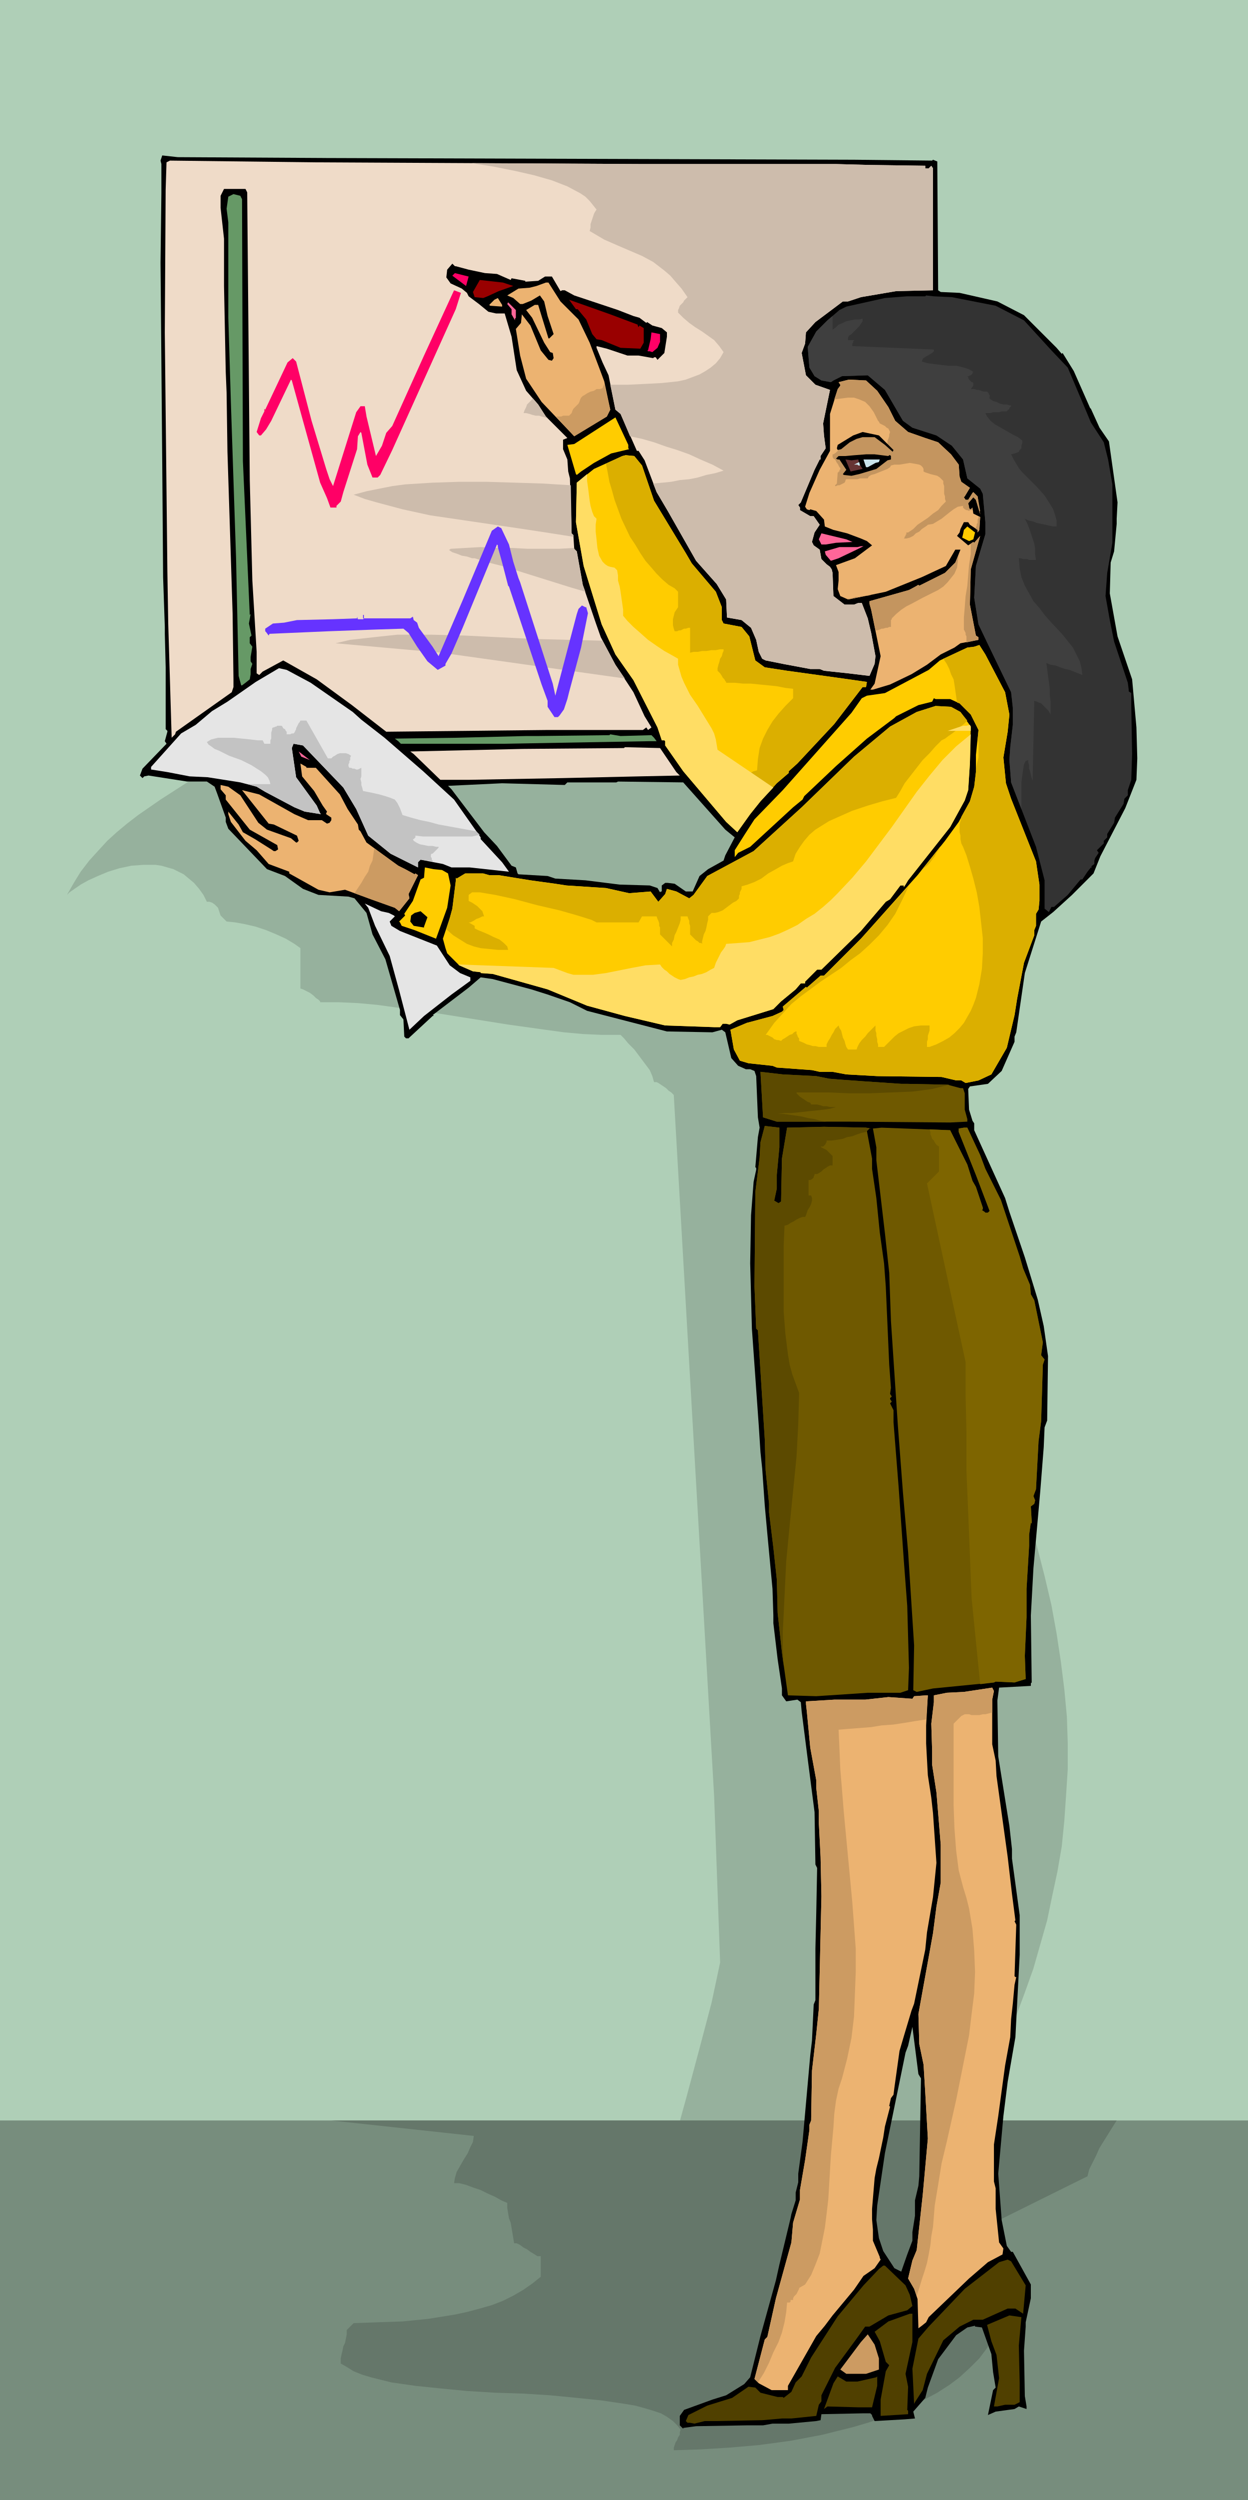 <svg xmlns="http://www.w3.org/2000/svg" fill-rule="evenodd" height="9.696in" preserveAspectRatio="none" stroke-linecap="round" viewBox="0 0 1454 2911" width="4.843in"><style>.pen1{stroke:none}.brush5{fill:#000}.brush6{fill:#efdbc8}.brush8{fill:#696}.brush9{fill:#f06}.brush10{fill:#900}.brush11{fill:#ecb371}.brush13{fill:#f69}.brush14{fill:#c4955f}.brush15{fill:#fc0}.brush16{fill:#c9e3ec}.brush19{fill:#e5e5e5}.brush20{fill:#6f5900}.brush21{fill:#504000}.brush22{fill:#cc9b62}.brush24{fill:#dbaf00}</style><path class="pen1" style="fill:#afcfb7" d="M0 0h1454v2911H0V0z"/><path class="pen1" style="fill:#96b19d" d="m832 2091 7 194-10 47-14 53-15 56-16 58-15 58-12 56-4 27-4 26-2 24-1 23 11 2 13 2 13 1h15l32-1 35-2 35-4 34-3 32-2 29-1 34-56 33-56 31-55 29-54 14-27 13-28 13-27 11-27 11-28 10-27 10-28 8-28 8-28 6-29 6-28 5-29 3-30 2-29 2-31v-30l-1-31-3-32-4-32-5-33-6-33-8-34-9-35-11-35-17-55-14-55-13-53-10-54-9-53-6-52-5-53-2-52-1-53 2-52 4-53 5-53 8-54 9-53 12-55 13-55 4-16 3-16 1-16v-14l-1-15-2-13-3-14-4-12-5-12-6-12-7-11-8-11-9-10-10-10-10-9-11-8-12-9-13-7-13-7-14-7-14-6-15-6-16-6-16-4-33-9-35-7-36-4-37-4-38-1h-38l-39 2-38 3-38 5-37 6-37 8-35 9-34 10-32 12-31 13-28 14-13 8-12 8-12 8-11 9-10 9-10 9-8 9-8 10-7 8-8 13-10 15-10 16-10 16-9 13-5 5-4 4-4 2-3 1-29 17-28 17-28 18-26 18-13 10-12 10-11 10-11 12-10 11-10 13-8 13-8 14 3-3 13-9 9-5 11-5 12-5 13-4 14-3 14-1h14l7 1 7 2 7 2 6 3 6 3 6 5 6 5 6 7 5 7 4 8h3l3 1 3 2 2 2 2 2 1 3 1 3 1 3 7 7 10 1 11 2 13 3 12 4 12 5 11 5 10 6 7 5v47l3 1 4 2 4 2 4 3 3 3 3 2 2 2v1h22l22 1 22 2 22 3 43 6 44 7 44 7 43 6 22 3 22 2 22 1h22l4 4 5 6 7 7 6 8 6 8 6 8 3 7 2 7h3l2 1 3 2 3 2 3 2 3 3 3 2 3 3 47 816z"/><path class="pen1" style="fill:#778d7d" d="M0 2469h1454v442H0v-442z"/><path class="pen1" style="fill:#65776a" d="m386 2469 166 18-1 7-3 6-3 7-5 8-4 7-4 7-2 7-1 6h6l8 2 8 3 9 3 8 4 9 4 7 4 7 3v6l1 6 1 6 2 5 1 6 1 6 1 6 1 6h3l4 2 4 3 4 2 4 3 5 3 3 2h4v24l-10 8-10 7-12 7-12 6-13 5-14 4-15 4-14 3-31 5-30 3-29 1-28 1-8 8v5l-1 5-1 5-2 4-1 5-1 4-1 5v6l7 4 8 5 10 4 10 3 24 6 28 4 29 3 31 3 33 2 32 1 32 2 31 3 29 3 27 4 12 2 11 3 10 3 9 3 7 4 7 5 5 5 4 5-1 3v3l-2 3-1 3-2 3-1 3-1 3v3l31-1 33-2 35-3 37-5 37-7 36-9 17-5 18-6 17-6 16-7 15-8 15-8 14-9 12-9 12-11 11-11 9-12 7-13 7-13 4-14 3-16 2-16-1-17-3-18-4-19-7-20 109-54 2-8 4-8 4-8 4-9 5-8 5-8 5-8 5-8H386z"/><path class="pen1 brush5" d="m380 184 615 2 91 1 1-1 5 2 1 150 3 2 22 1 44 10 31 16 38 38 6 7 1-1 13 21 19 43 1 1 10 22 11 16 10 71-1 19v6l-3 32-4 13-1 36 9 50 17 50 5 56 1 36-1 25-13 33-29 56-8 20-25 25-22 20-14 11-19 60-10 69-2 5v6l-15 34-16 15-21 3-2 3 1 24 4 13 2 3v8l36 79 5 16 18 53 15 49 7 31 5 35-1 75-3 8-1 23-4 51-8 90-3 55 1 78-1 1v3l-37 2-2 15 1 65 8 50 5 31 3 27v11l9 66v46l-5 96-9 52-5 40-6 67 4 54 6 30 5 7h2l21 38v16l-6 28v5l-2 28 1 53 2 12v3l-9-3-5 3-22 3-9 4 6-29 3-3-3-18-2-21-11-31-8-1v-1l-9 2-13 9-21 28-12 33-3 12-14 16 2 8-12 1-35 2-3-6v-1l-2-2h-9l-48 1-1 7-5 1-32 3h-19l-11 2h-19l-59 1-15 2v1l-4-4v-11l5-7 33-12 16-5 21-13 7-8 12-48 18-65 4-18 13-54 1-5 5-16v-9l3-12v-10l5-37 9-101 2-17 2-42 2-5v-60l1-42 1-52-2-4-1-61-8-62-7-55-1-11-4-3-13 2-5-7v-8l-5-34-5-42v-9l-1-31-6-64-3-33-3-43-2-19-2-31-8-113-2-76 1-56 3-39 3-14v-2l-1-1 3-35 2-11-2-12-2-48-2-6-5-2h-5l-9-4-8-9-7-30-4-3-11 3-53-1-93-24-20-10-26-9-19-6-45-12-14-2-14 12-42 32h1v1h-1l-27 25-1 1h-3l-2-2-1-20-4-5v-6l-17-59-15-29-7-25-14-17-7-2-35-2-18-7-21-15-21-8-45-47-3-8v-5l-10-28-3-8-9-6h-23l-45-7-5 1-2 2-3-3 3-8 28-29-2-3 3-11v-1l-2-2v-72l-1-39v-8l-2-58-1-133-2-233 1-81v-34l-1-4 2-6 18 2 173 1zm465 782 11 9-11 21-2 6-18 10-10 8-8 18h-8l-13-9-8-1h-3l-4 3v7h-1l-1 1-3-5-9-3-35-1-40-5-35-2-9-3-34-2-1-1-2-7-5-2-17-23-15-16-38-50-4-4 63-3 73 2 3-3h57l2-1 76 1 49 55zm228 1454-2 114-1 11-4 17v18l-3 19v10l-6 16-7 20-8-4-13-20-5-15-3-21 1-17 9-61 24-117 3-8 5-22 7 55 3 5z"/><path class="pen1 brush6" d="M748 191h226l36 1 68 1v3h4l3-3 2 3v142l-43 1-41 7-15 5h-6l-32 24-11 12-1 13-4 11 5 26 11 11 17 6-8 39 1 14 2 15-6 9v4h-1l-6 12-16 38-3 3 2 3v3l12 7h4l7 10-6 9-3 11 2 4 7 5 2 11 6 6 4 3 2 3 1 4 1 27 13 10h11l5-2h4l7 18 4 17 5 27-1 9-6 14-25-3-28-3-5-2h-11l-32-6-20-4-4-2-4-8-3-14-6-14-11-9-17-3-1-21-11-18-24-27-33-58-13-22-14-37-7-11h-2l-19-43-6-5-8-40-7-15-7-17v-2l12 3 24 8h13l17 3 1-1h2l2 3 8-8 3-19v-5l-6-5-11-3-6-4-1 1-8-6-7-2-18-7-51-17-11-6h-3l-2 1-10-17h-8l-8 5-15 1v-1l-16-3-1 2-16-7-14-1-19-4-15-4h-1l-3-3-6 7-1 9 5 7 13 6 6 5 2 4 12 9 11 9 9 2h10l8 27 6 39 11 24 14 16 9 14 25 25-5 2v11l5 12 1 14 2 8 2 64 2 2 1 16 3 3 7 39 15 44 6 17 17 32 21 32 13 28 8 13-4 3-2-3-4 3H636l-186 2-40-31-41-30-39-22-24 13-4 4-3-2v-25l-5-83-3-117-3-335-2-4h-25l-4 8v14l4 36v55l2 100 1 24 1 69 4 125 2 63 1 77v9l-2 6-41 29-24 17-1 3-4 4-4-133-1-61-3-278 1-166 1-32 4-2 168 2 382 2z"/><path class="pen1" d="m514 760 214 30-11-16-15-28-39-1-41-1-40-2-41-2-39-1h-39l-19 2-18 2-18 2-17 4 123 11zm36-570 25 4 25 5 22 5 21 6 18 7 15 8 6 4 5 5 4 5 4 5-2 3-1 2-1 3-1 3-1 3-1 3v4l-1 4 17 10 16 7 14 6 14 6 13 7 13 10 7 6 6 7 7 8 7 10-2 2-2 2-1 2-2 2-2 2-1 3-1 2v3l6 6 7 6 7 5 8 5 7 5 7 5 6 7 5 7-4 7-5 6-6 5-6 4-7 4-8 3-8 3-9 2-19 2-19 1-21 1h-20l6 29 6 5 11 26 14 3 14 4 14 5 13 4 14 5 13 6 14 6 13 7-10 3-10 2-10 3-10 2-11 1-10 2-10 1-11 1 4 10 13 22 33 58 24 27 11 18 1 21 17 3 11 9 6 14 3 14 4 8 4 2 20 4 32 6h11l5 2 28 3 25 3 6-14 1-9-5-27-4-17-7-18h-4l-5 2h-11l-13-10-1-27-1-4-2-3-4-3-6-6-2-11-7-5-2-4 3-11 6-9-7-10h-4l-12-7v-3l-2-3 3-3 16-38 6-12h1v-4l6-9-2-15-1-14 8-39-17-6-11-11-5-26 4-11 1-13 11-12 32-24h6l15-5 41-7 43-1V196l-2-3-3 3h-4v-3l-68-1-36-1H748l-198-1zm71 274-2 2-2 2-1 1-2 2-1 3-1 2-1 2-1 3h3l4 1 3 1 4 1h4l3 1 4 1 3 1-2-2-9-14-6-7zm44 101-33-2-32-1-33-1h-32l-31 1-32 2-15 2-15 3-15 3-15 4 13 5 14 4 15 4 15 4 32 7 34 5 34 5 34 5 33 5 32 5v-2l-2-2-1-56zm4 73-18 1h-36l-19-1h-18l-18-1-18 1-17 1-1 1h-1l1 1 3 2 6 2 5 2 6 1 6 2h3l16 5 16 4 16 5 16 5 16 5 16 5 16 5 17 5-3-8-7-39-3-3v-1z" style="fill:#cdbcac"/><path class="pen1 brush8" d="m282 232 1 305 8 179 1-1-2 11 3 14-2 2v7l3 4-2 12v5l2 3-2 6v6l-1 6-5 4-4 3h-1l-3-11-3-138-6-180-3-99V259l-2-16 2-14 6-3 8 2 2 4z"/><path class="pen1 brush9" d="m543 333-16-12 3-3 16 4-3 11z"/><path class="pen1 brush10" d="m598 333-17 6-13 6-5 2-10-1-2-6 8-14 27 3 12 4z"/><path class="pen1 brush11" d="m653 351 21 21 13 27 11 29 6 16 7 33-4 8-38 23-38-40-18-27-7-27-5-31 6-7 1-10 10 13 12 29 9 11 4 1 2-3-1-6-3-1-7-11-14-29-7-9 10-6h4l12 39h1l5-5-7-21-4-17-5-7-10 6-10 4h-3l-8-7-7-3 13-8 13-1 8-2 11-4h3l14 22z"/><path class="pen1 brush9" d="m531 360-74 164-14 29-3 3h-6l-6-15-7-37-1-1-3 5-1 15-16 50-3 11-5 5v2h-7l-4-11-8-18-20-72-13-47-1-1-23 48-6 10-6 7h-2l-3-4 5-16 4-8v-3l1 1 26-55 6-5 4 4 18 69 17 56 4 12 4 8 27-86 5-7h5l2 12 11 46 7-12 5-15 7-8 37-82 35-76 8 3-6 19z"/><path class="pen1" style="fill:#333" d="m1109 346 51 10 33 17 32 35 19 20 22 52 5 12 15 23 5 20 5 29v68l-6 35-2 27 5 28 5 25 16 48 1 8v2l3 2v15l1 56-1 30-4 12v6l-4 4-1 6-10 16-1 6-8 13v4l-4 4v3l-8 8 2 3-4 6-1 3v4l-4 3h1v1h-1l-4 5-6 9h-2l-15 18-16 14h-3l-3 6-5-4v-33l-10-39-29-75-2-26 1-15 3-26v-20l-2-18-28-58-10-21-5-31 2-37 11-37v-14l-3-33-3-6-15-12-5-22-13-16-18-12-28-9-11-8-21-36-20-17-30 1-10 5-3 2-11-2-8-5-6-10-2-24 10-18 13-13 14-12 8-4 45-10 26-2h21l1-1 9 1 21 1z"/><path class="pen1 brush11" d="m585 357-14-1-1-1 6-6 4-2 5 8v2z"/><path class="pen1 brush10" d="M743 378v1l1 2 1-2 5 3v17l-4 7-23-1-22-9-6-1-5-6-7-17-10-12h-2l-8-11 48 17 32 12z"/><path class="pen1 brush13" d="m601 370-1 1v2l-4-7v-6l-5-6 1-2 9 9v9z"/><path class="pen1 brush9" d="m769 398-3 7-6 5-3-1h-2l-1-1h1l3-13 1-8 10 2v9z"/><path class="pen1 brush11" d="m1022 455 13 19 8 16 15 13 20 7 15 5 15 14 9 12 1 14 2 6 10 7-6 10-1 1 2 3h3l5-8 1-1 5 5 3 21-5-17-3-3-6 7 1 4v1l1 2h1l2-2 1 7 8 4-1 15-2 3v-3l-9-6-2-3h-5l-4 8-1 4-3 4 13 11 3-2 3-2 1 1 7-8-11 39-1 41 7 36 3 2v3l-21 4-7 5-16 8-16 12-18 11-25 12-20 6h-3l5-7 7-32-11-54-2-7v-3l46-13 11-6 1 1 30-15 12-12 6-15h-6l-11 19-28 13-42 17-24 5-20 4-9-4-3-8 1-10v-10l-3-8 22-8 20-15-6-5-7-3-16-6-16-4-10-4-1-8-9-10-7-2-1 1-3-1-2-3 5-16 12-27 12-22v-43l9-29 3-4v-1l-2-3 12-3 20 1 13 12z"/><path class="pen1 brush14" d="m970 532 1 2 2 1 1 2 1 2 1 1 1 2 1 2 1 1v2h-1v2h-1v1h-1l-1 13-1 1-1 1v1h1l2-1h2l2-1 2-1 2-1 1-2v-1l1-1h13l3-1h9l1-2 3-2 4-1 5-2 5-2 5-2 3-2 1-2 4-1h6l6-1 6-1 6 1 5 1 2 1 2 2 1 2v3l2 1 3 1 3 1 4 1 4 1 3 2 2 2 2 2v3l1 3v9l1 3v3l1 3-5 5-4 5-6 4-6 5-6 4-6 4-5 5-6 4h-2v2l-1 1v1l-1 1v1l-1 1h3l4-1 4-2 3-3 4-2 3-3 3-2 3-2 1-1 6-1 5-3 5-3 5-4 5-4 4-3 5-3 6-1v2l1 1 1 1 2 1h1l2 1 1-1h3v-3l-2 2h-1l-1-2v-1l-1-4 6-7 3 3 4 13h1l-3-17-5-5-1 1-5 8h-3l-2-3 1-1 6-10-10-7-2-6-1-14-9-12-15-14-15-5-20-7-15-13-8-16-13-19-13-12-20-1-12 3 2 3v1l-3 4-4 12 8-1 8-1h7l6 2 7 3 5 5 5 7 5 10 1 1 1 2 2 1 2 1 2 1 2 2 2 1 1 2 1 2-1 3v2l-1 3-1 2v6l1 2-1-1v-1l-1-1-1-1-1-1h-1l-1-2-2-1-2-1-2-2-2-1-2-1-2-1h-4l-4 1-4 1h-4l-4 1-3 1h-2l-1 1-1 1-2 2-3 3-4 3-4 3-3 3-3 2h-1v3z"/><path class="pen1 brush15" d="m732 522 1 1-21 5-20 11-15 10-5 4-1-1-10-34 8-1 48-31 15 32v4z"/><path class="pen1 brush5" d="m1040 526-9-8-12-9h-14l-7 2-8 4-10 8-4 1-1-2 1-4 18-11 11-4 19 4 17 17-1 2zm-4 4h1l1 1v4l-4 1-13 10-20 6-9 2-9-1-1-1 4-5-8-12h-2l-2-1 3-3h8l11-1 13-1h10l16 2 1-1z"/><path class="pen1 brush15" d="m748 542 14 41 37 61 7 12 28 33 7 18v15l2 4 21 4 9 11 7 28 11 8 26 4 65 9 28 4-1 6h-4l-33 43-43 46-10 9v2l-14 12-19 21-12 15-15 21-13-12-50-59-21-30v-5l-1-1h-3l-5-15-28-55-21-30-16-35-21-68-9-51 1-46 20-16 33-15 4-1 10 1 9 11z"/><path class="pen1 brush16" d="m1025 535-1 3-4 1-9 5h-2l-3-9h19z"/><path class="pen1" style="fill:#633" d="m1005 546-5 1-9 2-6-14 7 1 8-1 1 5 4 6z"/><path class="pen1" style="fill:#63f" d="m593 634 5 20 6 19 2 5 38 118 3 14 25-95 2-6 4-4 4 2h1l2 7-8 40-14 52-2 8-4 12-5 7-2 2h-4l-6-9-2-3v-7l-7-19-38-114-1-1-7-27-5-18v-2l-1-1-40 97-13 30-7 12v2l-9 5-12-10-12-17-10-16-6-5-32 1-55 2-69 3-1 2-3-4-1-1v-3l9-6 13-1 15-3 42-1 28-1v-2l1 3h6l1-1h-1v-4h1v4h54l3-2 1 4 4 3 2 6 16 22 7 11 28-65 34-81 7-5 4 2 9 19z"/><path class="pen1 brush15" d="m1129 630-8-4 1-4 1-5 4-4 9 7-2 8-5 2z"/><path class="pen1 brush13" d="M993 631h1l-20 1-12 2h-5l-3-6 3-7 29 7 7 3zm10 5h3l-8 4-21 10-9 3-6-7-1-4 17-5h21l4-1z"/><path class="pen1 brush15" d="m1171 806 5 26-2 20-5 30 3 30 6 18 29 73 4 27v19l-1 10-3 5v14l-2 5v6l-12 32-8 42-3 19-9 38-18 31-15 7-15 3-5-3h-6l-17-4-75-1-36-2-16-3h-15l-9-2-41-3-5-2-28-3-10-3-7-13-4-23 19-8 30-8 11-5 2-2-1-4 27-23 1 1 16-14h4l43-43 66-74 32-40 16-22 13-24 5-17 2-17v-20l3-29-9-18-13-13-11-5h-17l-2-1-2 4-16 4-26 13-2 2-32 24-36 32-37 35-2 4-11 9-50 46-14 7-4 5v-8l12-19 11-17 33-34 80-90 12-17 6-3 21-3 51-27 13-11 32-15 8-1 6-2 7 11 23 44z"/><path class="pen1 brush15" d="m1119 829 12 17-1 43-2 31-4 12-17 31-49 62-3 5-2 3v-2h-4l-12 16-5 3-29 34-46 45h-5l-14 14v2h-5l-6 7-17 14-9 9-42 13-9 5-4-1h-4l-3 4h-7l-57-2-47-11-44-12-46-19-64-18-14-1v-1l-9-1-16-7-14-14-2-6-3-11 8-24 3-11 4-32v-4l1 1 10-6h21l7 2h11l37 6 29 4 13 2 46 3 27 6 25-2 9 12 8-9 2-6 11 3 15 8 5-4 16-22 54-29 56-51 61-59 42-35 31-17 22-7 18 1 11 6z"/><path class="pen1 brush8" d="m759 856 3 3 3 4h-8l-170 3H467l-3-3-4-3 72-1 81-2h14l83-1 1-1 12 2 36-1z"/><path class="pen1 brush6" d="m788 899 4 4-48 1-89 2-109 2h-33l-31-30-4-3 131-3 118-1 1-1 41 1 19 28z"/><path class="pen1 brush13" d="m351 881-3-6 13 10-10-4z"/><path class="pen1 brush11" d="M357 894h11l28 31 9 17 12 18 1 6 2 2 7 13 37 27 8 4 11 6 1-1 3 2-5 10-6 12 1 5-12 15-5-4-28-10-19-7-11-4-18 3-13-3-34-19v-2l-24-9-14-16-13-11-17-22-3-9v-3l12 15 5 9 14 8 19 12 3 2h2l3-2-1-5-32-18-24-30-4-5v-5l-6-7v-5l9 2 14 10 21 32 10 8 28 10 6 5h1l2-2-2-6-27-13-6-1-31-39 20 5 41 23 16 7h16l6 4 3-1 2-3v-3l-6-4v-1l1-2-5-7-10-17-14-17-2-15 7 4v1z"/><path class="pen1 brush15" d="m515 1013 7 4 3 14-4 26-13 36-25-10-15-5-2-4-1-1 7-7-1-2 10-15 9-25 4-2 1-12 10 2 10 1z"/><path class="pen1 brush19" d="m453 1063 6 3 1 1-6 6 2 5 10 6 43 17 15 23 12 9 12 5v4l-22 16-32 25-17 16-12-46-11-40-17-35-8-21-4-5 19 9 9 2z"/><path class="pen1 brush5" d="M494 1079v1l-12-2-4-5 1-7 4-3 7-2 8 7-4 11z"/><path class="pen1 brush5" d="M488 1073h-1l-1-1 2-3h2l-2 4z"/><path class="pen1 brush20" d="m951 1253 15 3 12 1 28 2 44 3h7l47 1 15 4h3l2 6v19l3 11v3l-20 1-119-1h-83l-16-5-3-53 26 3 39 2zm-43 83-3 32v16l-3 14 5 3 3-2 1-50 6-36 43-1 49 1 6 1h-2l-3 3 6 32v12l5 34 4 40 5 36 2 27 4 91 2 27-1 7 2 3-2 2v1l2 3-2 2 4 8v14l6 76 6 85 4 53 2 72-1 26-9 3h-38l-60 4-33-1-7-50-5-46-1-39-4-37-5-41v-10l-4-39-1-36-8-127-2-2-2-49 1-110 5-40 1-18 5-19 17 2v23z"/><path class="pen1 brush20" d="m1127 1356 6 19 4 7 8 24v2l-1 1 3 2 1 1h3l2-2-8-21-8-21-20-50v-4l6-1h4l15 32 6 16 18 36 19 57 3 9 4 14 8 19 1 11 4 7 10 49-2 15 4 5-2 6-2 66-3 23-3 56-3 8 2 5-1 4-4 3 1 17v3l-1-1-2 14v13l-3 50v33l-2 45 1 27-13 4-22-1-2 1-71 7-19 4-4-2 1-52-7-109-6-69-6-79-8-121-2-56-5-46-10-85v-15l-4-22 10-1 80 3 20 40z"/><path class="pen1 brush11" d="M1156 1979v52l4 19 1 18 13 94 5 43 4 31-1 1 2 4-2 60 1 1h1l-2 9-2 22-2 18-1 21-6 33-8 59-5 33v43l2 8v24l4 39 5 7-1 7-17 9-22 19-47 45-3 6-5 4-4 3-1-34-4-12-7-12 5-21 5-12 7-64 6-66-3-53-2-33-5-24-1-35 17-94 4-31 5-28v-44l-5-61-5-32v-16l-1-32 3-25v-8l15-3 20-1 33-5 2 4-2 10z"/><path class="pen1 brush11" d="M1079 2009v21l2 37 4 26 2 18 4 58-4 40-7 41-2 20-13 63-3 8-9 30-5 17-6 43-1 8-3 4-2 9 1 1-6 23-2 13-5 24-3 12-2 11-1 12-1 12-1 12v12l1 12v13l8 19v1l1 2-7 10-13 9-11 16-25 30-9 12-10 12-33 58v5h-19l-15-8-3-3-2-2 12-46 3-3 10-45 18-65 2-23 8-27v-11l6-35 5-35v-6l2-5 1-58 5-43 3-29 3-131-1-46-2-39v-14l-3-27v-9l-7-38-4-42-1-9v-3l33-2h36l27-3 28 2 2-3 14-1h2l-2 35z"/><path class="pen1 brush21" d="m1195 2661-3 33-9-6h-9l-29 13h-11l-16 8-19 16-19 39-5 19-9 14-1 2-2-41 7-35 12-14 42-44 40-31 10-3 4 2 17 28zm-140 0 5 11 3 13-6 5-22 6-22 13h-5l-10 14-25 34-16 32v7l-3 4-3 13-29 3h-11l-23 2-53 1h-14l-12 3-5-1h-3l-2-2 3-7 22-11 29-9 19-13 8 1 6 6 20 5h6l1 1 9-7 5-11 7-7 11-22 31-48 30-36 18-19 5-4h2l24 23z"/><path class="pen1 brush21" d="m1063 2727-8 37 3 15-1 27 1 1v4l-32 2v-19l6-33 4-7-4-4-7-24-6-11 16-12 25-9h3v33zm124 4 1 43v23l-6 3h-11l-9 2h-4l6-33-3-27-6-16-5-19 26-11 14 2-3 33z"/><path class="pen1 brush22" d="M1024 2746v13l-15 5h-23l-7-5 24-32 8-9 8 12 5 16z"/><path class="pen1 brush21" d="m999 2773 22-5 1-1v11l-6 25h-16l-36-1-4 3 11-30 5-8 10 6h13z"/><path class="pen1 brush19" d="m362 795 49 34 10 9 27 21 45 39 36 33 31 44v2l25 27 8 11-46-5h-21l-10-4-26-5-3 3v6l-32-16-26-21-14-31-15-25-47-49-11-2-2 5 5 34 24 33 4 9 1 1-19-3-12-5-34-18-10-6-19-5-38-6-21-1-26-5-19-3v-3l35-39 17-10 19-16 18-11 33-23 27-16 9 2 28 15z"/><path class="pen1 brush16" d="m995 541 6-3 1 4h-2l-1-1h-4z"/><path class="pen1 brush14" d="m1117 645-1 8-1 8-3 7-4 5-4 5-5 5-6 4-6 3-12 6-13 7-6 3-6 4-6 5-5 5v1l-1 1v8h-2l-2 1h-2l-3 1h-2l-2 1-3 1h-2l-5-24-2-7v-3l46-13 10-5v-1h1l1 1 30-15 12-12 4-9h1l-1-1v-1 1zm9 103v-7l-1-2v-2l-1-2-1-2v-14l1-12 1-13 2-12 1-12 1-12 2-13v-12l3-2 1 1 7-8-11 39-1 41 7 36 3 2v3l-14 3zm11-132v-2l1-2v-2l1-1v-4l1-2v-2l2 1-1 15-2 3v-3l-2-1zm4-22v-2l1 7-1-5zM987 697h4l3-1 3-1h4l3-1h4l3-1h4l-7 1-20 4-1-1z"/><path class="pen1" style="fill:#3f3f3f" d="M970 368v16l4-3 3-3 5-2 4-2 5-1 5-1h5l4-1v3l-2 3-2 3-3 3-3 3-3 3-3 2-1 2v3h7v1h-1v2l-1 1v3l95 4v2l-2 2-2 1-3 2-2 1-3 2-1 1-1 3 7 2 8 1 8 1 9 1h9l8 2 6 2 5 3-1 1v1l-1 1-1 1h-1l-1 1h-2l1 1v1l1 2 1 1 1 1 1 1h1l1 1v3l-3 4h4l3 1h2l3 1 3 1h4l2 2v1l1 1v3h-1l2 2 3 2 4 1 4 2 4 1h4l3 1h2v1l-1 1-1 1v1l-1 1h-1v1l-1 1h-6l-3 1h-7l-3 1h-6l2 4 4 5 5 4 7 4 7 4 7 4 6 3 5 4v3l-1 3v3l-2 2-1 2-2 1-3 1-4 1 3 6 3 5 3 5 4 5 9 9 9 9 8 9 7 11 3 5 2 6 2 7v7h-4l-5-1-4-1-5-1-5-1-5-2-5-1-4-2 3 6 2 5 2 6 2 6 2 6 1 6v7l1 6h-8l-2-1h-5l-3-1h-2l1 12 2 10 4 10 5 9 5 9 7 8 6 8 7 8 14 15 12 15 4 8 4 8 2 8 1 8-5-2-5-2-5-2-5-1-6-2-5-2-6-1-5-2 1 7 1 8 1 7 1 8v7l1 8v15l-1-2-2-3-3-3-2-2-3-3-3-1-2-1-3-1-2 96v-3l-1-3-1-4-1-4-1-3v-4l-1-3v-3l-3 1-2 4-1 6-1 7-1 8v31l-12-31-2-26 1-15 3-26v-20l-2-18-28-58-10-21-5-31 2-37 11-37v-14l-3-33-3-6-15-12-5-22-13-16-18-12-28-9-11-8-21-36-20-17-30 1-10 5-3 2-11-2-8-5-6-10-2-24 10-18 13-13 6-5z"/><path class="pen1 brush22" d="m704 447-2 5-3 1h-4l-3 2-4 1-4 2-3 2-2 1-2 2-1 2-1 3-1 2-2 2-2 2-2 2-1 2-1 3-3 3h-7l-2 1h-6l21 23 38-23 4-8-7-30zM436 988l-1 7-1 7-3 6-2 7-4 6-4 7-4 6-4 6 19 7 28 10 5 4 12-15-1-5 6-12 5-10-3-2-1 1-11-6-8-4-28-20z"/><path class="pen1 brush24" d="m520 1082 8 7 8 5 8 5 8 3 8 2 10 1 10 1h12l-1-4-4-4-5-4-7-3-6-3-7-3-5-2-4-2v-3l-7-4h2l2-1 2-1 3-2 3-1 2-1 2-1h2l-1-3-1-3-3-3-3-3-3-2-3-2-2-1-2-1v-7l4-3h9l18 3 23 5 26 7 26 6 21 6 16 5 6 3h49l4-7h17l1 3 1 2 1 3v3l1 2v8l14 14v-4l2-4 1-5 2-4 2-5 2-5 1-4v-4h8l1 3 1 2v3l1 3v10l2 2 1 1 2 2 2 2 2 1 2 2h2l1 1v-3l1-4 1-4 2-4 1-4 1-5 1-4v-4l4-4h4l4-1 5-2 4-3 4-3 4-3 4-2 3-3v-3l1-2v-2l1-2 1-2v-3l7-2 8-3 8-4 8-6 9-5 7-4 7-3 6-2 3-9 5-8 5-7 6-7 7-6 8-5 8-5 9-4 18-8 18-6 17-5 16-4 5-8 5-9 7-9 7-9 7-9 8-8 7-8 7-7 4-2 4-3 3-2 4-3 4-3 3-3 4-3 4-4-8-10-11-6-18-1-22 7-31 17-42 35-61 59-56 51-54 29-16 22-5 4-15-8-11-3-2 6-8 9-9-12-25 2-27-6-46-3-13-2-29-4-37-6h-11l-7-2h-21l-10 6-1-1v4l-4 32-3 11-4 13z"/><path class="pen1 brush24" d="m706 540 2 10 2 11 3 10 3 11 8 22 10 21 6 9 6 10 6 9 7 8 6 7 7 7 7 6 7 4 4 4v18l-2 3-2 3-1 4-1 4v7l1 4 1 3h3l2-1h2l2-1 2-1h2l3-1h2v29l4-1h5l5-1h5l6-1h5l5-1h4v2l-1 2-1 4-2 3-1 4-1 3-1 4v3l1 1 2 2 2 3 1 2 2 2 1 2 1 1v1h10l10 1h9l10 1 10 1 10 1 10 2 9 1v11l-9 9-8 9-7 9-6 10-5 10-4 11-2 13-1 13-4 1-4 2-4 3-4 4-3 4-4 4-3 4-3 3 1 5v37l5 5 15-21 12-15 19-21 14-12v-2l10-9 43-46 33-43h4l1-6-28-4-65-9-26-4-11-8-7-28-9-11-21-4-2-4v-15l-7-18-28-33-7-12-37-61-14-41-9-11-10-1-4 1-19 9zm393 227 4 6 3 6 2 6 3 6 1 6 1 7 1 7 1 7 3 1 13 13 9 18-1 11 1 4v17l-1 4-1 4-1 5v4l-2 17-5 17-10 18-1 5-1 4v9l1 4v4l1 5 2 4 4 10 4 13 4 14 4 16 3 17 2 18 2 18v18l-1 18-3 18-2 8-2 8-3 8-3 7-4 7-4 7-5 6-6 6-6 5-7 4-8 4-8 3h-3v-6l1-3v-4l1-3 1-3v-6h-10l-8 1-6 2-6 3-6 3-5 4-6 6-6 6h-7v-3l-1-3v-3l-1-4v-3l-1-3v-6l-2 2-3 3-4 4-3 4-4 4-3 4-2 4-1 3h-10l-2-3-1-3-1-4-2-4-1-4-1-4-2-3-1-3-2 2-2 2-2 4-2 3-2 4-2 3-2 4v3h-9l-4-1h-3l-3-1-4-1-4-2-5-2v-3l-1-1-1-2v-1l-1-1v-3h-1l-2 1-2 2-3 1-3 2-3 2-2 1-2 2-3-1h-2l-3-1-2-2-2-1-2-1-2-1h-2l10-14 10-11 10-11 11-9 23-17 24-16 11-9 11-8 11-10 11-11 10-12 9-13 8-16 8-17-56 62-43 43h-4l-16 14-1-1-27 23 1 4-2 2-11 5-30 8-19 8 4 23 7 13 10 3 28 3 5 2 41 3 9 2h15l16 3 36 2 75 1 17 4h6l5 3 15-3 15-7 18-31 9-38 3-19 8-42 12-32v-6l2-5v-14l3-5 1-10v-19l-4-27-29-73-6-18-3-30 5-30 2-20-5-26-23-44-7-11-6 2-8 1-28 13zm-26 247 3-3 4-3 3-3 3-4 3-4 2-4 3-4 2-4-23 29z"/><path class="pen1" d="m836 873 65 44-15 16-12 15-15 21-13-12-50-59-21-30v-5l-1-1h-3l-5-15-28-55-21-30-16-35-21-68-9-51 1-46 12-10v8l1 7 1 8 1 8 1 6 2 7 2 5 3 3-1 7v8l1 9 1 10 2 9 4 7 3 3 3 2 3 1 5 1 3 3 1 6v6l2 7 1 6 1 7 1 7 1 7v7l5 6 7 7 8 7 9 8 10 7 9 6 9 5 7 4v7l2 7 2 7 3 7 7 14 9 13 8 13 8 13 3 6 2 7 1 6 1 6zm295-18-17 14-16 16-15 18-15 19-29 41-30 40-16 19-17 18-8 8-9 8-10 8-10 6-10 7-10 5-11 5-11 4-12 3-12 3-13 1-14 1-1 3-2 3-3 4-2 4-2 4-2 4-1 3-1 3-4 2-5 3-5 2-5 1-5 2-5 1-5 2-5 1-3-1-4-2-3-2-3-2-3-3-3-2-3-3-2-3-17 1-16 3-15 3-15 3-15 2h-23l-7-2-8-3-8-3-111-4 1 1 16 7 9 1v1l14 1 64 18 46 19 44 12 47 11 57 2h7l3-4h4l4 1 9-5 42-13 9-9 17-14 6-7h5v-2l14-14h5l46-45 29-34 5-3 12-16h4v2l2-3 3-5 49-62 17-31 4-12 2-31 1-34zm-1-11-4 1h-4l-3 1-3 1-3 1-3 1-3 1-3 1h27v-5l-1-2z" style="fill:#ffdd64"/><path class="pen1" d="m1009 1318-5 1-6 2-5 2-6 1-5 2-6 1-7 1h-6v2l-1 1v1l-1 1-1 1-1 1h-3l1 1 2 1 2 1 2 1 2 2 2 2 2 2 1 1v11h-3l-2 1-3 2-3 2-2 2-3 2-2 1h-3v1l-1 2v1l-1 1-1 1-2 1h-2v18h3l1 3v3l-1 4-2 4-2 3-1 3-1 3-1 2h-3l-3 1-4 2-3 2-4 2-3 2-3 1h-1l-1 24v76l2 26 3 24 2 12 3 11 4 11 4 11-1 36-2 38-4 40-4 40-4 42-2 41-1 21-1 20v20l1 20-2-16-5-46-1-39-4-37-5-41v-10l-4-39-1-36-8-127-2-2-2-49 1-110 5-40 1-18 5-19 17 2v23l-3 32v16l-3 14 5 3 3-2 1-50 6-36 43-1 49 1 3 1-3 4zm97-55-20 5-23 3-25 1-25 1h-24l-23-1h-38v1l2 2 2 2 3 2 3 2 3 2 3 1 1 2h7l4 1 3 1h4l4 1h7l-7 2-7 1-9 1-10 1-9 1-10 1h-8l-8 1h7l7 1 7 1 7 1 8 2 7 1 7 2 7 1h-58l-16-5-3-53 26 3 39 2 15 3 12 1 28 2 44 3h7l47 1h2z" style="fill:#5c4a00"/><path class="pen1" style="fill:#7e6500" d="m1083 1315 1 3v3l1 2 1 3 2 2 1 2 2 3 3 2v29l-14 14 45 208v39l1 43v45l2 48 2 50 2 50 5 50 5 50 16-2 2-1 22 1 13-4-1-27 2-45v-33l3-50v-13l2-14 1 1v-3l-1-17 4-3 1-4-2-5 3-8 3-56 3-23 2-66 2-6-4-5 2-15-10-49-4-7-1-11-8-19-4-14-3-9-19-57-18-36-6-16-15-32h-4l-6 1v4l20 50 8 21 8 21-2 2h-3l-1-1-3-2 1-1v-2l-8-24-4-7-6-19-20-40-24-1z"/><path class="pen1 brush22" d="m1079 2002-13 2-12 2-13 2-14 1-12 2-13 1-13 1-12 1 1 22 1 24 2 24 2 25 5 53 5 53 2 27 2 27v27l-1 26-1 26-3 25-5 24-6 23-4 12-3 14-2 15-1 16-3 33-2 34-1 17-2 17-2 16-3 15-3 15-5 13-5 12-7 11-7 4v1l-1 2-1 2-1 2-2 2-1 1-1 2v2h-3v2l-1 1h-3l-1 11-2 12-3 12-4 11-6 12-5 12-6 12-7 11-2-2-2-2 12-46 3-3 10-45 18-65 2-23 8-27v-11l6-35 5-35v-6l2-5 1-58 5-43 3-29 3-131-1-46-2-39v-14l-3-27v-9l-7-38-4-42-1-9v-3l33-2h36l27-3 28 2 2-3 14-1h2l-2 28zm77-8-4 1-4 1h-3l-4 1h-9l-3-1h-5l-2 1-2 1-2 2-2 2-1 1-2 2-2 2v95l1 27 2 26 3 23 5 19 4 13 3 12 2 12 2 12 2 25 1 25-1 25-3 24-3 25-5 25-10 50-11 49-6 25-4 25-4 24-2 25-2 11-1 10-2 11-2 10-3 10-3 9-3 10-3 9-3-8-7-12 5-21 5-12 7-64 6-66-3-53-2-33-5-24-1-35 17-94 4-31 5-28v-44l-5-61-5-32v-16l-1-32 3-25v-8l15-3 20-1 33-5 2 4-2 10v15z"/><path class="pen1" style="fill:#c3c3c3" d="m285 912 4 1h26l-1-4-2-4-3-3-5-4-11-7-12-6-14-5-12-6-5-2-4-3-3-2-2-3 5-3 8-2h18l10 1 10 1 8 1h6l2 4h7v-4l1-2v-7l1-3v-2l1-1h1l2-1h1l1-1h5l1 1 1 2 2 1 1 2 1 1v3h4l2-1h2l1-1 1-2 1-2v-1l1-2 1-2 1-2 1-1 1-2h7l25 44h4l2-2 2-1 3-2 3-1h7l3 1 3 2-1 2v3l-1 1v2l-1 2v2l1 2h2l2 1h2l2 1h2l4-2v10l-1 3 1 4v3l1 3 1 4 10 2 9 2 7 2 6 2 5 2 3 4 3 6 3 8 10 3 11 3 10 2 11 3 11 2 11 2 11 2 11 2 4 4-9 2h-57l-9-1v2l-1 1-1 1h-1l1 2 3 2 4 2 5 1 5 1h5l4 1h3v1l-1 1-1 1-2 2-1 1-2 2h-1l-1 1v3l1 1v2l1 1v1l-14-2-3 3v6l-32-16-26-21-14-31-15-25-47-49-11-2-2 5 5 34 24 33 4 9 1 1-19-3-12-5-34-18-10-6-14-4z"/></svg>
